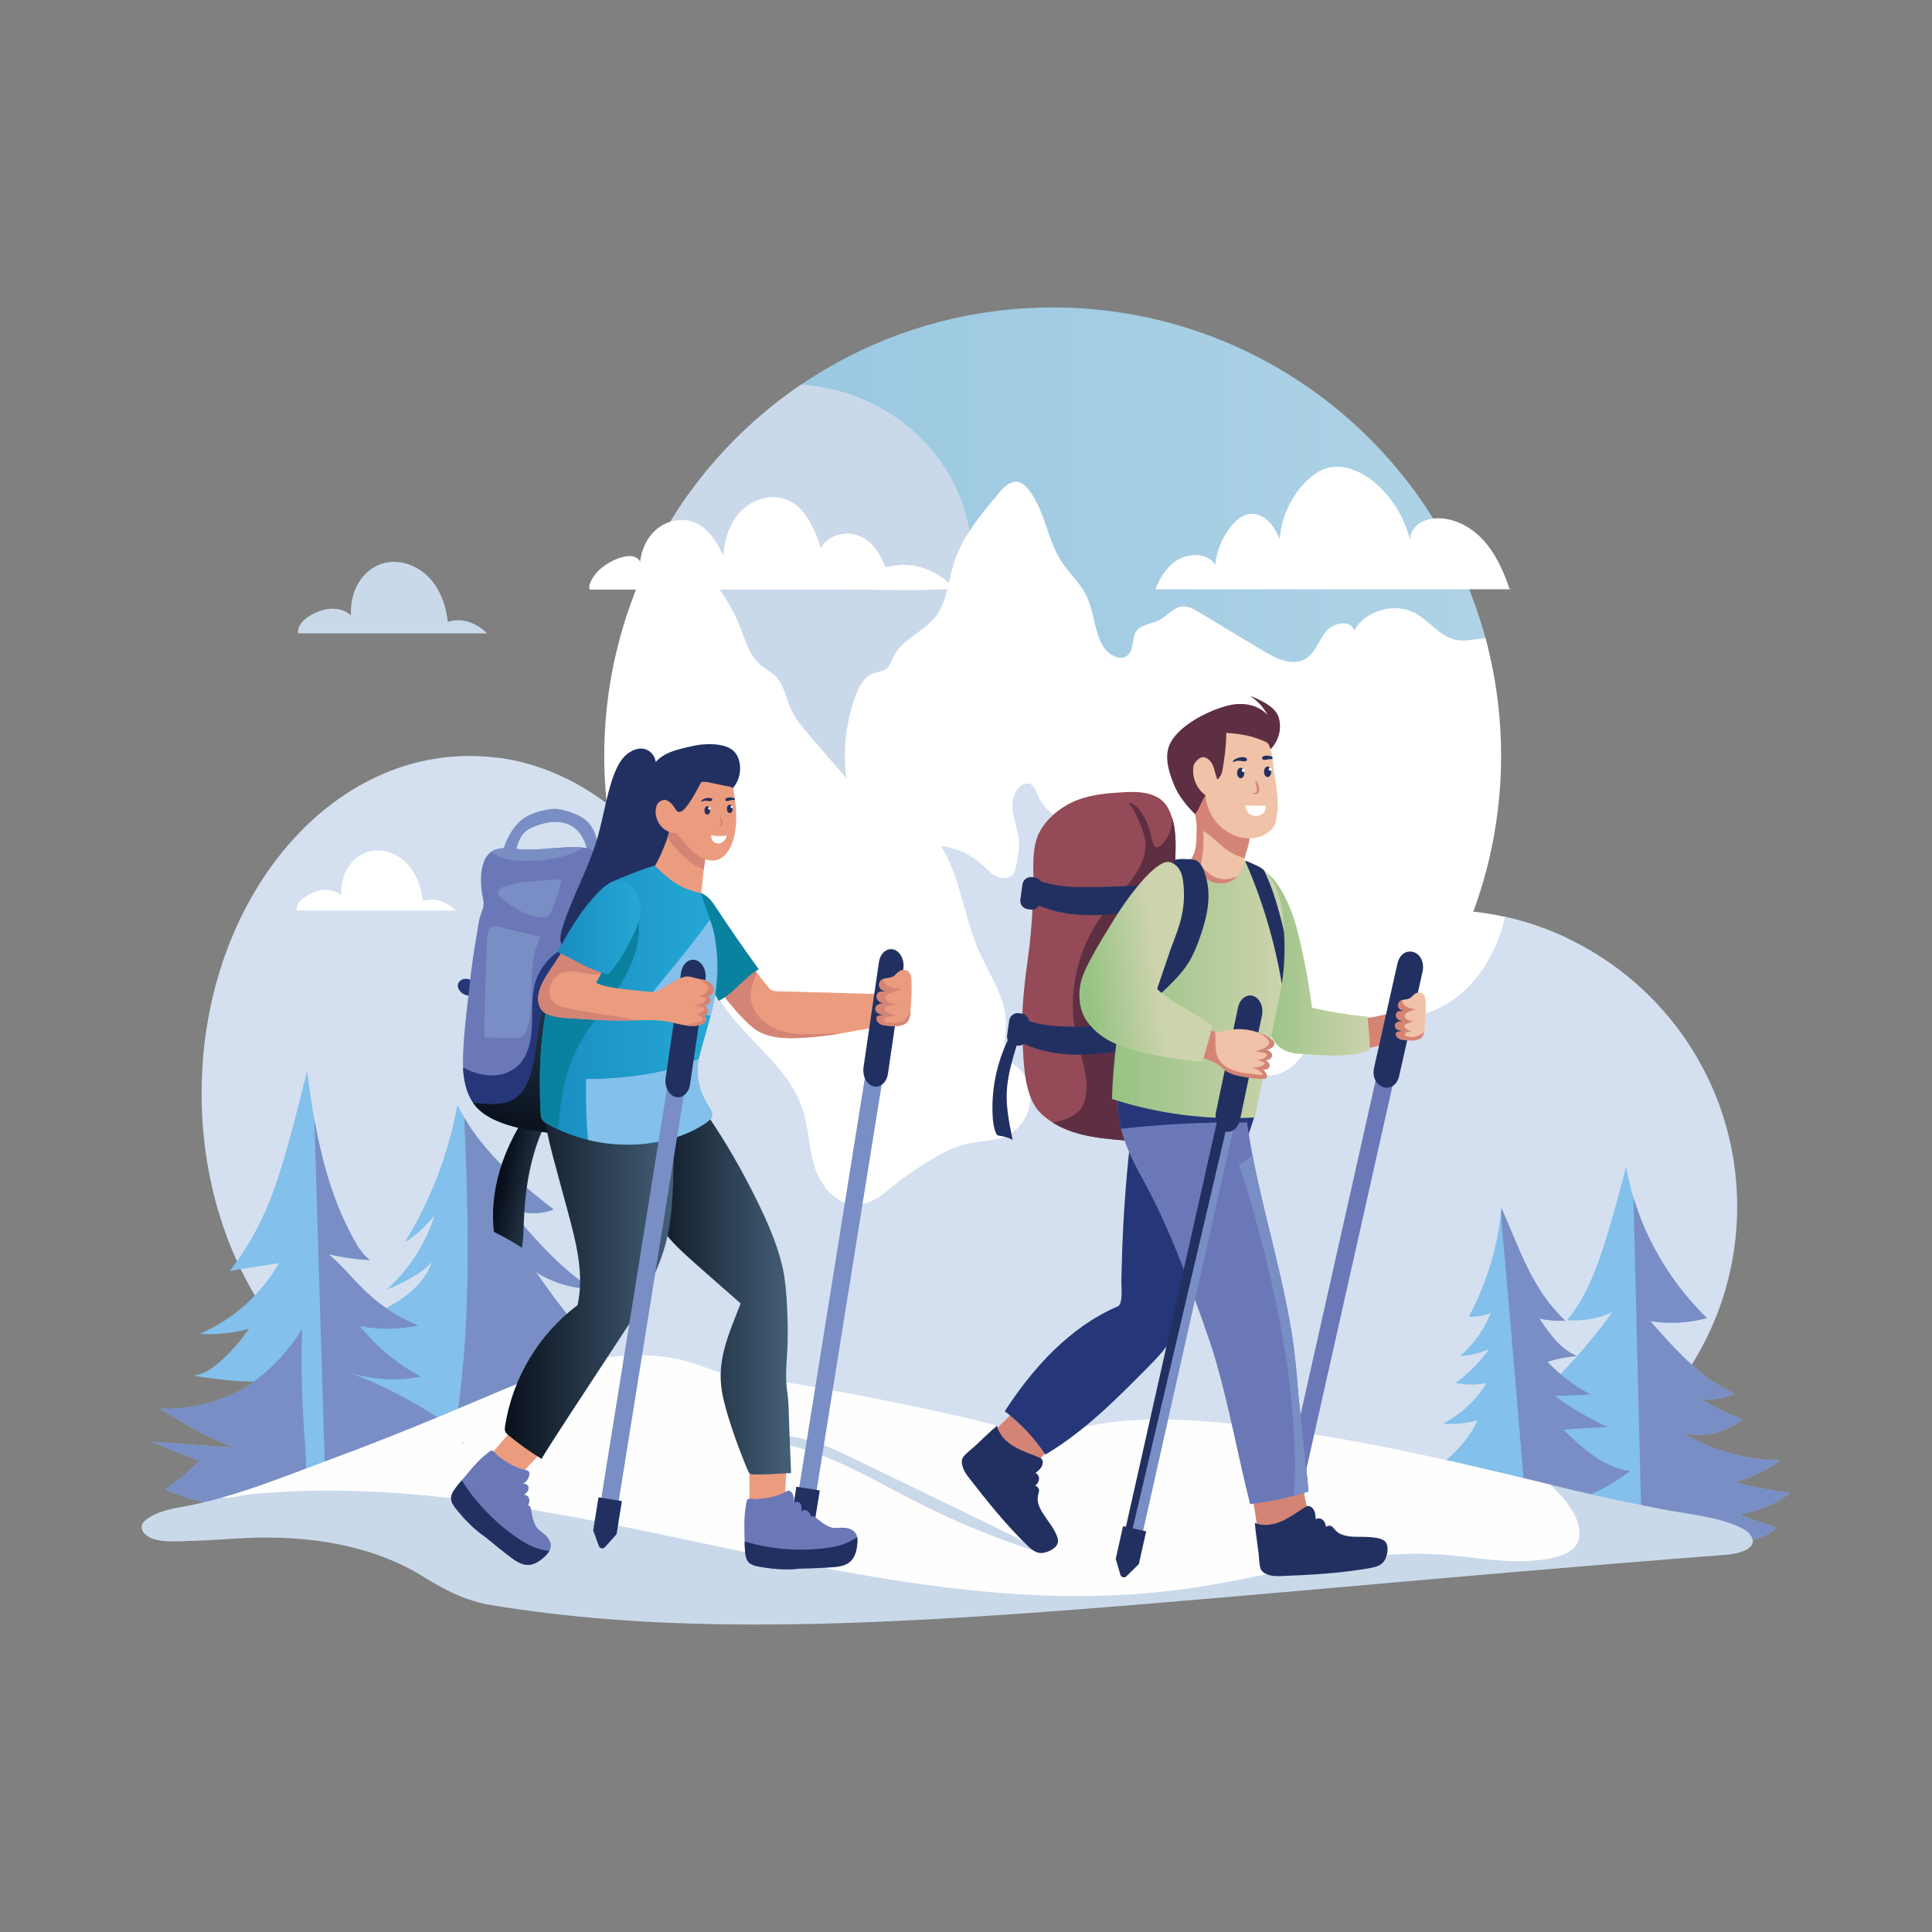 <svg viewBox="0 0 600 600" version="1.1" style="enable-background:new 0 0 600 600" y="0" x="0" id="hiking" xml:space="preserve" xmlns="http://www.w3.org/2000/svg">
  <rect x="0" y="0" width="600" height="600" fill="#808080" stroke="none"/>
  <g id="Hiking_Together">
    <g>
      <g>
        <linearGradient gradientUnits="userSpaceOnUse" y2="155.72" y1="155.72" x2="539.491" x1="62.609" id="SVGID_1_">
          <stop style="stop-color:#88bfde" offset="0"></stop>
          <stop style="stop-color:#b7d7e7" offset="1"></stop>
        </linearGradient>
        <path style="fill:url(#SVGID_1_)" d="M191.411,215.958h272.044c-2.163-3.993-3.119-8.725-3.584-13.155
				c-0.147-1.403,1.27-1.857,2.29-1.383
				c-14.994-61.05-70.039-105.939-135.245-105.939
				c-48.564,0-91.669,24.907-116.687,63.219c0.458,0.471,0.684,1.182,0.332,1.93
				C202.302,178.141,191.856,196.121,191.411,215.958z"></path>
        <path style="fill:#cad9ea" d="M300.29,190.713c-2.27,13.546-8.299,37.678-16.08,48.853
				c-10.214,14.645-25.361,15.357-40.714,6.051
				c-14.92-9.039-25.335-23.776-35.125-38.215
				c-4.765-7.027-9.489-14.136-11.605-22.315
				c10.152-26.61,28.378-49.598,52.04-65.657
				c28.464,2.031,49.644,22.978,52.669,48.007
				C302.413,175.176,301.581,183.026,300.29,190.713z"></path>
        <path style="fill:#fff" d="M486.366,291.209c-0.406,4.918-1.117,9.816-2.254,14.684
				c-5.124,21.928-18.757,41.265-35.839,55.933
				c-17.083,14.668-37.504,24.985-58.504,33.107
				c-35.98,13.914-74.971,21.79-113.277,17.233
				c-38.306-4.557-75.862-22.495-99.455-53.017
				c-25.535-33.046-36.164-83.482-22.809-123.853
				c19.822,2.508,32.156,13.057,34.204,14.249
				c-2.397-22.535,0.638-46.113,9.842-68.238l17.184-6.749
				c6.458,5.501,11.51,12.637,14.553,20.555c1.501,3.905,2.647,8.197,5.74,11.012
				c1.609,1.465,3.643,2.418,5.157,3.981c2.824,2.913,3.312,7.316,5.101,10.956
				c1.515,3.079,2.617,4.095,16.83,20.641c-1.124-8.567-0.141-17.4,2.84-25.512
				c3.269-8.909,7.108-6.511,9.635-8.551c1.124-0.904,1.533-2.398,2.162-3.696
				c2.647-5.448,9.347-7.637,13.066-12.42c3.545-4.557,3.892-10.736,5.589-16.254
				c2.595-8.443,8.427-15.444,14.118-22.194c3.212-3.813,6.077-4.95,9.151-1.075
				c5.17,6.503,5.806,15.612,10.369,22.557c2.303,3.509,5.557,6.372,7.467,10.111
				c2.487,4.856,2.461,10.71,5.023,15.523c1.589,2.981,5.701,5.511,8.122,3.155
				c1.923-1.877,1.022-5.334,2.634-7.483c1.494-1.992,4.42-2.028,6.664-3.103
				c2.732-1.311,4.76-4.321,7.788-4.433c1.697-0.059,3.26,0.842,4.718,1.717
				c6.733,4.046,13.465,8.089,20.201,12.135c3.958,2.379,8.928,4.79,12.931,2.493
				c3.126-1.796,4.207-5.717,6.454-8.538c2.244-2.817,7.735-3.8,8.748-0.341
				c3.676-6.33,12.699-8.833,19.107-5.295c4.321,2.385,7.424,7.021,12.234,8.145
				c3.093,0.724,6.274-0.17,9.449-0.537c7.496,27.562,6.414,57.524-3.761,85.003
				C467.243,284.181,476.989,286.817,486.366,291.209z"></path>
        <path style="fill:#fff" d="M469.398 183.008H358.808c1.501-3.87 4.037-7.88 7.81-9.612 3.656-1.677 8.84-1.453 10.73 2.098.484-4.379 2.234-8.611 4.984-12.054 1.515-1.897 3.517-3.645 5.935-3.867 2.134-.195 4.236.868 5.747 2.388s2.52 3.459 3.432 5.398c.754-10.954 8.256-19.814 14.115-21.816 5.435-1.858 11.448.867 15.763 4.657 5.207 4.575 8.947 10.794 10.548 17.538-.032-2.055 1.194-4.003 2.89-5.165 4.623-3.167 14.377-2.09 21.328 6.869 3.135 4.04 5.128 8.811 6.786 13.67M274.943 176.076c.03 0 4.606-.648 5.03-.656 6.11-.106 12.334 2.597 16.268 7.387-10.574.772-21.295.306-31.897.306-1.629 0-78.908-0-81.199-.004-.744-1.915 1.762-4.989 3.006-6.151 3.235-3.024 10.529-6.351 12.648-2.558.424-3.931 2.27-7.77 5.359-10.239 3.089-2.469 7.449-3.41 11.162-2.052 4.526 1.655 7.304 6.162 9.341 10.529.234-5.153 1.949-10.402 5.601-14.045s9.433-5.344 14.201-3.375c5.81 2.399 8.446 9.004 10.486 14.949 2.131-3.909 7.458-5.38 11.635-3.841C271.077 167.98 273.216 171.918 274.943 176.076z"></path>
        <path style="fill:#cad9ea" d="M151.29,196.696H92.584c-0.252-2.342,1.469-4.096,3.468-5.341
				c5.466-3.402,10.263-2.678,12.955-0.265
				c-0.435-8.106,3.952-14.273,9.754-16.073c4.965-1.54,10.595,0.41,14.25,4.106
				c3.655,3.696,5.518,8.876,6.064,14.045
				C143.444,191.648,147.972,193.474,151.29,196.696z"></path>
        <path style="fill:#d4e0f0" d="M539.492,374.738c0,50.917-41.275,92.194-92.191,92.194
				c-12.512,0-24.444-2.493-35.322-7.008c-9.75,7.411-21.073,13.138-32.458,17.695
				c-47.336,18.96-100.768,22.321-150.109,9.446
				c-14.992-3.912-29.768-9.36-42.588-18.065
				c-10.12-6.87-18.986-15.91-24.795-26.603
				c-5.245,1.307-10.668,1.992-16.218,1.992c-45.95,0-83.201-46.926-83.201-104.811
				c0-57.885,37.251-104.811,83.201-104.811c15.572,0,30.142,5.386,42.601,14.766
				c1.618,1.622,3.171,3.322,4.659,5.101c9.105,10.884,18.396,22.092,23.055,35.495
				c2.025,5.819,3.142,11.978,5.845,17.515
				c6.7,13.708,22.279,21.99,27.16,36.445
				c1.995,5.914,1.979,12.345,3.863,18.291
				c1.884,5.95,6.684,11.808,12.922,11.729c6.199-0.075,10.599-5.537,15.333-8.774
				c5.397-3.69,11.531-7.986,17.893-9.816c6.572-1.89,12.727-0.159,17.782-6.179
				c4.207-5.01,4.224-13.413-0.733-17.682c-1.007-0.867-2.183-1.563-2.993-2.616
				c-2.124-2.756-1.019-6.664-0.825-10.138c0.478-8.536-5.088-16.042-8.507-23.879
				c-4.59-10.522-5.527-22.591-11.65-32.301c4.785,0.562,9.377,2.668,12.926,5.927
				c1.337,1.228,2.56,2.636,4.177,3.462s3.808,0.898,5.059-0.417
				c0.793-0.833,1.047-2.027,1.268-3.156c0.479-2.445,0.961-4.926,0.777-7.412
				c-0.219-2.962-1.373-5.776-1.827-8.712c-1.029-6.649,2.971-9.787,5.255-8.956
				c1.37,0.498,1.848,2.135,2.41,3.479c2.483,5.934,9.225,8.671,13.761,13.232
				c4.131,4.154,6.367,9.782,9.653,14.633c3.732,5.51,8.918,10.174,11.21,16.421
				c1.446,3.942,1.621,8.231,2.689,12.292
				c3.276,12.464,14.391,21.198,25.6,27.558
				c15.379,8.726,18.065-4.66,26.112-9.853c9.337-6.025,21.807-3.316,32.35-6.828
				c7.971-2.654,14.465-8.856,18.567-16.185c2.274-4.063,4.246-8.81,5.144-13.479
				C508.623,293.879,539.492,330.705,539.492,374.738z"></path>
        <path style="fill:#fff" d="M141.591,282.795h-49.443c-0.212-1.973,1.237-3.45,2.921-4.498
				c4.603-2.865,8.644-2.256,10.911-0.223c-0.367-6.827,3.329-12.021,8.215-13.537
				c4.181-1.297,8.923,0.345,12.002,3.458c3.079,3.113,4.647,7.476,5.107,11.829
				C134.983,278.542,138.796,280.08,141.591,282.795z"></path>
        <path style="fill:#83c0eb" d="M190.499,430.962c-4.158,7.614-10.31,13.957-16.866,19.645
				c-6.106,5.299-12.64,10.118-20.021,13.249
				c-23.638,10.025-46.2-1.338-51.064-34.348
				c-0.806-5.475-1.081-10.314,0.383-15.651c5.799-3.027,12.093-5.019,17.856-8.115
				c5.76-3.096,11.166-7.598,13.351-13.76c-3.85,4.03-9.079,6.392-14.17,8.659
				c6.952-6.238,12.198-14.36,15.018-23.265c-2.555,3.339-5.714,6.218-9.275,8.453
				c8.024-13.063,13.603-27.619,16.365-42.7
				c6.327,13.296,18.265,23.541,29.867,32.497
				c-4.656,1.848-10.143,1.451-14.481-1.045
				c7.958,9.436,16.077,19.016,26.436,25.729
				c-6.14-0.128-12.234-1.949-17.436-5.213c3.614,5.114,7.234,10.235,11.306,14.986
				c2.326,2.716,4.937,5.399,8.315,6.566c-4.916,2.924-10.914,0.255-16.254,0.439
				c6.225,4.754,12.578,9.337,19.052,13.747L190.499,430.962z"></path>
        <path style="fill:#83c0eb" d="M137.266,441.086c-4.685,2.906-9.288,5.943-13.8,9.108
				c-3.958,2.775-8.98,5.599-12.034,9.4c-1.327,1.648-2.251,3.604-4.298,4.358
				c-7.892,2.89-17.31,4-17.41,4.02
				c-12.664,1.496-26.137-0.151-38.539-5.455
				c3.892-2.506,7.493-5.462,10.713-8.787c-4.97-2.005-9.94-4.01-14.91-6.019
				c8.486,0.623,16.974,1.248,25.46,1.871c-7.899-3.319-15.487-7.378-22.629-12.109
				c10.317,0.364,20.729-2.618,29.287-8.394c-4.756,0-12.196-0.63-19.055-1.89
				c3.361-0.324,6.258-2.461,8.751-4.737c3.207-2.926,6.077-6.225,8.531-9.809
				c-4.944,1.402-10.13,1.949-15.258,1.609
				c10.268-4.446,19.035-12.283,24.602-21.99
				c-5.104,0.816-10.206,1.632-15.31,2.447
				c5.101-6.628,9.105-13.587,12.227-21.391
				c4.559-11.388,8.021-25.819,11.781-40.672
				c2.261,17.936,5.659,36.149,14.373,52.047c1.356,2.474,2.89,4.94,5.124,6.661
				c-4.315-0.242-8.607-0.858-12.817-1.835c7.778,6.348,12.297,15.718,27.819,22.131
				c-5.829,1.251-12.221,1.353-18.072,0.213
				c5.16,6.418,11.624,11.781,18.888,15.661
				c-7.601,1.501-15.592,0.97-22.927-1.523
				C118.142,429.848,128.069,434.923,137.266,441.086z"></path>
        <path style="fill:#798ec4" d="M137.266 441.086c-4.685 2.906-9.288 5.943-13.8 9.108-3.958 2.775-8.98 5.599-12.034 9.4-1.327 1.648-2.251 3.604-4.298 4.358-1.897.695-3.945 1.261-5.943 1.782l-3.561-118.044c2.323 12.902 5.845 25.555 12.119 37.002 1.356 2.474 2.89 4.94 5.124 6.661-4.315-.242-8.607-.858-12.817-1.835 7.778 6.348 12.297 15.718 27.819 22.131-5.829 1.251-12.221 1.353-18.072.213 5.16 6.418 11.624 11.781 18.888 15.661-7.601 1.501-15.592.97-22.927-1.523C118.142 429.848 128.069 434.923 137.266 441.086zM93.665 465.563c-.745.928-1.941 1.404-3.938 2.408-.003 0-.003 0-.003 0-12.664 1.496-26.137-.151-38.539-5.455 3.892-2.506 7.493-5.462 10.713-8.787-4.97-2.005-9.94-4.01-14.91-6.019 8.486.623 16.974 1.248 25.46 1.871-7.899-3.319-15.487-7.378-22.629-12.109 10.317.364 20.729-2.618 29.287-8.394-.098 0-.2-.003-.298-.006 6.035-4.397 11.175-10.016 15.022-16.418-.36 10.51-.157 21.037.6 31.524C94.698 447.887 96.089 462.542 93.665 465.563zM190.499 430.962c-5.007 9.17-13.815 17.557-22.118 23.966-10.49.903-18.704-2.213-23.907-6.874-.2-.18-.465-.37-.708-.256l-2.28-4.895c4.99-31.613 4.036-63.815 2.693-95.798 6.638 11.372 17.332 20.467 27.763 28.52-4.656 1.848-10.143 1.451-14.481-1.045 7.958 9.436 16.077 19.016 26.436 25.729-6.14-.128-12.234-1.949-17.436-5.213 3.614 5.114 7.234 10.235 11.306 14.986 2.326 2.716 4.937 5.399 8.315 6.566-4.916 2.924-10.914.255-16.254.439 6.225 4.754 12.578 9.337 19.052 13.747L190.499 430.962z"></path>
        <path style="fill:#83c0eb" d="M540.015,470.369c3.86,1.36,7.719,2.719,11.575,4.082
				c-2.896,2.87-7.096,3.918-11.11,4.646c-15.07,2.728-30.464,2.589-45.76,1.782
				c2.074-0.251-7.514,0.91,20.287-2.457c-7.587,0.766-15.796-0.592-23.127-4.256
				c-5.69-2.84-7.439-5.525-9.042-11.834c-2.365-9.278-3.283-18.927-2.706-28.484
				c0.144-2.478,0.527-3.121,2.218-4.803c6.687-6.658,12.833-13.862,18.36-21.515
				c-4.374,1.989-9.259,2.837-14.045,2.441c6.392-7.657,9.717-17.358,12.597-26.908
				c2.071-6.864,3.981-13.777,5.73-20.729
				c3.033,17.109,11.625,33.871,25.126,47.018
				c-5.714,1.54-11.752,1.861-17.597,0.931c7.63,8.718,15.589,17.685,26.125,22.495
				c-3.175,1.471-6.736,2.094-10.222,1.786c4.033,2.483,8.309,4.574,12.748,6.235
				c-5.141,4.249-12.368,5.838-18.816,4.141
				c9.174,5.498,19.828,8.502,30.522,8.604c-4.338,3.04-9.177,5.366-14.262,6.857
				c5.73,1.389,11.536,2.477,17.384,3.257
				C551.308,467.125,545.778,469.452,540.015,470.369z"></path>
        <path style="fill:#798ec4" d="M540.015,470.369c3.86,1.36,7.719,2.719,11.575,4.082
				c-2.896,2.87-7.096,3.918-11.11,4.646c-8.381,1.517-16.883,2.149-25.408,2.27
				c-5.389-7.872-4.287-6.296-5.288-7.768l-2.506-101.702
				c4.269,14.144,12.221,27.115,22.839,37.454c-5.714,1.54-11.752,1.861-17.597,0.931
				c7.63,8.718,15.589,17.685,26.125,22.495c-3.175,1.471-6.736,2.094-10.222,1.786
				c4.033,2.483,8.309,4.574,12.748,6.235c-5.141,4.249-12.368,5.838-18.816,4.141
				c9.174,5.498,19.828,8.502,30.522,8.604c-4.338,3.04-9.177,5.366-14.262,6.857
				c5.73,1.389,11.536,2.477,17.384,3.257
				C551.308,467.125,545.778,469.452,540.015,470.369z"></path>
        <path style="fill:#83c0eb" d="M484.466,467.08l12.201,0.541
				c-8.454,3.749-18.321,3.423-27.242,0.888
				c-8.918-2.526-17.109-7.087-25.172-11.66
				c6.277-3.666,11.441-9.219,14.645-15.746c-3.496,0.95-7.159,1.301-10.772,1.029
				c5.55-2.86,10.291-7.273,13.544-12.607c-3.191,0.619-6.503,0.609-9.691-0.033
				c4.05-2.876,7.604-6.454,10.455-10.527c-2.814,1.281-5.878,2.015-8.97,2.143
				c4.2-3.627,7.503-8.279,9.544-13.436c-2.133,0.97-4.511,1.386-6.847,1.199
				c5.554-10.343,9.007-21.703,10.15-33.697
				c5.494,12.42,9.488,25.437,19.812,34.961c-2.683,0.144-5.389-0.062-8.02-0.619
				c3.09,4.646,6.49,9.554,11.677,11.608c-3.122,0.262-6.215,0.858-9.213,1.773
				c3.843,4.099,8.377,7.542,13.357,10.143c-3.683,0.295-7.375,0.432-11.067,0.413
				c5.114,3.833,10.648,7.106,16.47,9.747c-4.606,0.141-9.21,0.41-13.803,0.806
				c5.943,5.75,12.499,11.808,20.706,12.813
				C499.877,461.824,492.371,465.366,484.466,467.08z"></path>
        <path style="fill:#798ec4" d="M484.466,467.08l12.201,0.541
				c-7.041,3.122-15.028,3.414-22.642,1.972
				c-8.396-101.453-8.078-90.619-7.716-94.419
				c5.494,12.42,9.488,25.437,19.812,34.961c-2.683,0.144-5.389-0.062-8.02-0.619
				c3.09,4.646,6.49,9.554,11.677,11.608c-3.122,0.262-6.215,0.858-9.213,1.773
				c3.843,4.099,8.377,7.542,13.357,10.143c-3.683,0.295-7.375,0.432-11.067,0.413
				c5.114,3.833,10.648,7.106,16.47,9.747c-4.606,0.141-9.21,0.41-13.803,0.806
				c5.943,5.75,12.499,11.808,20.706,12.813
				C499.877,461.824,492.371,465.366,484.466,467.08z"></path>
        <path style="fill:#cad9ea" d="M544.061,479.746c-1.127,2.097-5.475,2.899-7.604,3.067
				c-192.736,14.878-292.734,30.599-383.704,15.703
				c-7.801-1.278-14.281-4.492-20.903-8.64
				c-16.172-10.127-35.964-13.063-55.028-12.257c-5.802,0.246-11.592,0.812-17.4,0.917
				c-4.072,0.072-11.591,1.009-14.629-2.342c-0.678-0.747-1.009-1.861-0.639-2.798
				c0.262-0.665,0.829-1.16,1.406-1.579c3.846-2.808,8.639-3.375,13.177-4.262
				c14.886-2.918,29.36-8.932,43.545-14.17
				c53.885-19.911,68.119-30.964,91.886-32.343
				c17.777-1.032,23.494,3.914,31.8,5.835
				c6.752,1.566,13.977,1.691,20.853,2.841c7.899,1.324,15.782,2.759,23.638,4.308
				c57.24,11.274,48.687,14.058,61.784,10.284
				c15.634-4.508,32.265-3.922,48.463-2.356
				c33.955,3.135,67.501,11.035,100.624,19.081
				c11.16,2.71,15.648,3.851,34.188,7.542c8.138,1.618,17.505,2.238,25.047,5.828
				c1.111,0.528,2.231,1.153,2.949,2.153
				C544.448,477.858,544.513,478.907,544.061,479.746z"></path>
        <path style="fill:#fefefe" d="M490.425,477.479c-0.927,6.071-10.635,6.972-15.412,7.267
				c-9.095,0.564-18.147-1.317-27.239-1.959
				c-26.476-1.867-52.424,6.765-78.696,10.527
				c-97.434,13.957-194.897-39.089-292.28-29.149
				c-2.005,0.206-5.229,1.229-7.729,0.898c11.27-3.181,22.351-7.666,33.212-11.677
				c53.885-19.911,68.119-30.964,91.886-32.343
				c17.777-1.032,23.494,3.914,31.8,5.835
				c6.752,1.566,13.977,1.691,20.853,2.841c7.899,1.324,15.782,2.759,23.638,4.308
				c57.24,11.274,48.687,14.058,61.784,10.284
				c15.634-4.508,32.265-3.922,48.463-2.356
				c33.955,3.135,67.501,11.035,100.624,19.081
				C486.454,465.648,491.28,471.87,490.425,477.479z"></path>
        <path style="fill:#cad9ea" d="M230.078,447.565c7.546,1.346,10.78-0.513,21.529,3.128
				c21.126,7.156,33.804,19.591,71.878,31.616
				c-4.885-3.431-10.284-6.05-15.656-8.652
				c-48.414-23.455-47.545-23.1-50.687-24.356
				c-7.925-3.17-16.608-4.423-25.106-3.622"></path>
        <path style="fill:#798ec4" d="M143.762,447.799h0.003l0.18,0.387
				C143.792,448.405,143.523,447.917,143.762,447.799z"></path>
      </g>
      <g>
        <path style="fill:#223061" d="M315.844,324.216c-3.963,13.174-4.073,16.761-1.37,29.759
				c-2.789-1.409-4.304-1.079-4.803-1.49c-0.154-0.127-0.243-0.314-0.322-0.497
				c-0.78-1.816-1-3.82-1.091-5.794c-0.413-8.995,1.749-18.094,6.165-25.942"></path>
        <path style="fill:#944a57" d="M368.06,283.583c-12.765,59.576-12.986,61.701-15.729,69.29
				c-0.448,1.254-0.891,1.462-2.084,1.366c-9.681-0.741-19.794-1.667-26.908-8.387
				c-5.396-5.081-5.38-15.618-5.773-22.452c-0.534-9.331,0.626-18.344,1.877-27.55
				c0.852-6.274,1.216-12.604,1.471-18.927c0.21-5.223-0.541-10.602,0.835-15.739
				c1.563-5.852,7.424-10.677,12.873-12.745c4.715-1.792,9.832-2.156,14.819-2.428
				c4.623-0.255,10.425,0.144,13.056,4.525c3.31,5.521,2.641,13.077,2.32,19.435
				l3.411,9.085C368.699,280.51,368.381,282.089,368.06,283.583z"></path>
        <path style="fill:#5e2f43" d="M368.06,283.583c-12.765,59.576-12.986,61.701-15.729,69.29
				c-0.448,1.254-0.891,1.462-2.084,1.366c-7.876-0.603-16.452-1.292-23.311-5.616
				c7.867-1.506,9.844-4.486,10.369-9.187c0.649-5.838-1.74-11.526-3.027-17.259
				c-2.886-12.846,0-26.875,7.722-37.54c4.98-6.877,16.011-15.644,13.377-25.106
				c-0.56-2.021-1.379-3.961-2.284-5.852c-0.442-0.924-0.845-2.074-1.458-2.896
				c-0.334-0.449-1.127-0.783-0.891-1.435c2.172,0.426,3.728,2.805,4.708,4.6
				c1.278,2.343,1.851,4.99,2.542,7.568c0.381,1.436,1.145,2.144,2.339,1.183
				c2.264-1.824,3.781-4.96,3.656-8.79c1.589,5.055,1.078,11.064,0.826,16.06
				l3.411,9.085C368.699,280.51,368.381,282.089,368.06,283.583z"></path>
        <path style="fill:#223061" d="M362.436 273.907c-7.085 1.194-14.295 1.403-21.478 1.553-7.521.157-13.447.141-20.52-2.722-.347-.141-.353.423-.363.798-.185 6.883-.328 6.46.261 6.721 1.27.561 2.544 1.117 3.848 1.593 11.163 4.072 23.221 2.11 34.757-.109M358.675 317.231c-7.085 1.194-14.295 1.403-21.478 1.553-7.521.157-13.447.141-20.52-2.722-.347-.141-.353.423-.363.798-.185 6.883-.328 6.46.261 6.721 1.27.561 2.544 1.117 3.848 1.593 11.163 4.072 23.221 2.11 34.757-.109"></path>
        <path style="fill:#d48475" d="M424.626,316.061c2.545-0.066,5.832-1.359,8.378-1.425
				c-0.138,2.297-1.23,5.806-1.785,8.023c-0.139,0.554-0.244,0.751-0.786,1.075
				c-2.753,1.649-5.994,1.831-9.113,1.978"></path>
        <linearGradient gradientUnits="userSpaceOnUse" y2="299.18" y1="299.18" x2="425.353" x1="389.782" id="SVGID_2_">
          <stop style="stop-color:#96c383" offset="0"></stop>
          <stop style="stop-color:#cdd3ad" offset="1"></stop>
        </linearGradient>
        <path style="fill:url(#SVGID_2_)" d="M392.519,270.558c2.196,1.23,3.807,3.287,5.121,5.433
				c3.578,5.842,5.342,12.596,6.77,19.297c1.247,5.854,2.273,11.755,3.075,17.686
				c5.661,1.307,11.413,2.221,17.2,2.733c0.296,3.137,0.806,7.355,0.633,10.502
				c-6.305,2.344-13.644,1.508-20.363,1.173c-5.701-0.284-8.546-1.435-11.181-7.582
				c-3.64-8.491-3.882-17.997-3.992-27.234"></path>
        <g>
          <rect transform="rotate(12.661 419.103 384.152)" style="fill:#6b78b7" y="303.444" x="416.364" height="161.416" width="5.477"></rect>
          <path style="fill:#223061" d="M441.931 300.68c-.043 1.028.18-.51-7.381 33.365-1.443 6.428-9.246 3.909-7.8-2.532l7.235-32.26C435.279 293.488 442.18 294.706 441.931 300.68zM405.443 461.894l-2.281 10.155-3.866 3.816c-.603.593-1.622.331-1.86-.482l-1.457-4.948 2.281-10.155L405.443 461.894z"></path>
        </g>
        <path style="fill:#f0c2a7" d="M435.413,311.939c0.11,0.869,0.957,1.07,0.849,2.08
				c-0.078,0.725-0.449,1.158-0.391,1.931c0.119,1.603-0.584,3.204-0.358,4.767
				c0.074,0.513,0.501,1.74,1.038,2.012c0.551,0.278,2.047-0.02,2.634-0.078
				c2.821-0.282,3.121-1.277,3.299-3.615c0.164-2.188,0.331-4.387,0.278-6.585
				c-0.039-1.622,0.18-4.315-2.202-4.203c-0.944,0.046-1.589,0.737-2.208,1.36
				c-1.031,1.042-2.557,0.571-3.512,1.241
				C435.137,311.104,435.354,311.468,435.413,311.939z"></path>
        <path style="fill:#d48475" d="M390.356 473.531c-.562-3.543-1.123-7.086-1.685-10.629 4.795.849 9.795.511 14.432-.976.803-.257 1.326-.203 1.642 1.113.892 3.709 1.706 7.439 2.292 11.208-4.344.07-8.444 2.563-12.777 2.26M309.54 443.636c2.551-2.522 5.103-5.043 7.654-7.565 2.105 4.391 5.294 8.257 9.205 11.158.677.502.938.959.053 1.983-2.494 2.886-5.05 5.722-7.771 8.396-2.589-3.488-7.004-5.367-9.284-9.065"></path>
        <path style="fill:#253778" d="M389.652,346.5c-6.605,20.664-15.064,41.588-22.665,61.922
				c-2.871,7.681-4.044,9.659-10.533,16.227
				c-9.812,9.934-19.787,19.957-31.791,27.087
				c-3.413-5.156-7.704-9.729-12.632-13.462
				c8.834-13.587,20.232-26.187,35.122-32.583
				c1.686-0.724,1.055-6.48,1.087-7.854c0.294-12.526,0.716-23.183,2.215-38.255
				c0.598-6.013,1.322-12.054,3.102-17.829c0.392-1.271,0.735-1.611,1.882-1.95
				c5.567-1.643,12.524-0.176,16.999,2.013c1.526,0.747,3.442,0.601,5.103,1.069
				c1.255,0.354,2.511,0.707,3.766,1.061"></path>
        <path style="fill:#6b78b7" d="M406.35,463.166c-5.64,1.851-11.785,3.225-18.121,3.941
				c-3.735-14.766-6.422-29.863-10.648-44.495
				c-1.284-4.446-2.834-8.813-4.384-13.174
				c-5.181-14.592-10.722-29.612-18.747-44.03
				c-4.645-8.347-8.48-17.343-6.946-26.738l38.788-1.645
				c0.687,24.468,12.002,54.877,15.474,81.252
				c0.685,5.209,1.104,10.448,1.523,15.687
				C403.474,436.241,406.501,463.117,406.35,463.166z"></path>
        <path style="fill:#253778" d="M387.266,348.614c-13.062-0.167-26.138,0.482-39.122,1.943
				c-0.96-3.856-1.301-7.834-0.639-11.886l38.788-1.645
				C386.401,340.876,386.751,344.745,387.266,348.614z"></path>
        <path style="fill:#f0c2a7" d="M388.203,259.096c-0.477,4.418-1.053,4.431-1.641,7.385
				c-0.671,3.328,0.663,4.693,0.033,6.517c-0.341,0.993-1.248,1.717-2.238,2.064
				c-2.061,0.728-6.124,0.239-8.259-0.537c-1.641-0.596-3.171-1.582-4.223-2.978
				l-2.28-4.315c1.715-2.349,1.891-4.451,1.995-6.978
				c0.122-3.19,0.175-5.231-0.652-8.125c-0.476-1.754-0.665-1.351,0.118-2.323
				c1.448-1.868,2.791-3.609,4.21-4.665c0.82-0.621,1.225-0.521,1.854-0.157
				c4.243,2.444,7.25,6.517,10.137,10.471
				C388.255,256.828,388.39,257.298,388.203,259.096z"></path>
        <path style="fill:#d48475" d="M388.203,259.096c-0.477,4.418-1.053,4.431-1.641,7.385
				c-3.185-0.719-5.926-2.633-8.302-4.833c-1.419-1.31-2.926-2.562-4.564-3.601
				c0.223,3.574-0.049,7.178-0.809,10.677c3.954,4.814,7.983,5.819,13.76,2.031
				c0.124,0.763,0.197,1.52-0.052,2.241c-0.341,0.993-1.248,1.717-2.238,2.064
				c-2.061,0.728-6.124,0.239-8.259-0.537c-1.641-0.596-3.171-1.582-4.223-2.978
				l-2.28-4.315c1.715-2.349,1.891-4.451,1.995-6.978
				c0.144-3.766,0.166-5.686-0.989-9.236c-0.177-0.532-0.049-0.586,0.455-1.212
				c0.39-0.211,0.599-0.697,1.048-1.324c0.957-1.206,1.93-2.424,3.162-3.342
				c0.82-0.621,1.225-0.521,1.854-0.157c4.243,2.444,7.25,6.517,10.137,10.471
				C388.255,256.828,388.39,257.298,388.203,259.096z"></path>
        <linearGradient gradientUnits="userSpaceOnUse" y2="306.942" y1="306.942" x2="398.923" x1="345.326" id="SVGID_3_">
          <stop style="stop-color:#96c383" offset="0"></stop>
          <stop style="stop-color:#cdd3ad" offset="1"></stop>
        </linearGradient>
        <path style="fill:url(#SVGID_3_)" d="M397.75,307.369c-1.021,5.04-7.032,34.807-8.014,39.669
				c-14.989,0.845-30.132-1.111-44.41-5.737
				c0.35-11.739,2.055-23.972,4.059-35.282
				c1.557-8.783,3.689-26.822,11.005-34.653c2.519-2.7,6.038-4.302,9.704-4.711
				c0.959,3.116,3.333,6.168,6.503,7.27c2.588,0.904,5.753,0.344,7.562-1.717
				c1.35-1.545,1.827-3.609,2.248-4.813c0.151-0.454,4.843,1.867,5.229,2.149
				c5.821,4.209,6.76,12.977,7.146,20.061
				C399.186,296.906,398.682,302.784,397.75,307.369z"></path>
        <path style="fill:#223061" d="M357.954,307.465c0.595-14.119,7.449-31.541,6.844-37.386
				c-0.063-0.608-0.685-2.011-0.473-2.56c0.412-1.069,4.433-0.695,5.416-0.647
				c0.38,0.018,0.762,0.046,1.131,0.135c2.25,0.545,3.114,3.465,3.661,5.411
				c1.836,6.531,0.119,13.21-2.208,19.601
				c-2.743,7.533-5.115,10.21-11.874,16.605
				c-0.491,0.464-1.148,0.965-1.774,0.712
				C358.014,309.067,357.924,308.179,357.954,307.465z"></path>
        <path style="fill:#5e2f43" d="M387.771,236.783c-1.839,3.047-3.884,6.322-7.372,7.461
				c-1.141,0.373-2.359,0.469-3.498,0.848c-3.379,1.124-3.7,5.285-5.772,7.758
				c-2.53-2.521-5.056-5.556-6.411-8.858c-1.396-3.4-2.819-7.433-2.014-11.138
				c1.651-7.597,15.17-13.514,20.788-14.145
				c3.681-0.414,7.701,0.56,10.156,3.333c-1.27-2.424-3.196-4.501-5.518-5.95
				c1.71,0.598,3.357,1.373,4.908,2.309c2.709,1.635,4.236,3.308,4.457,6.417
				c0.341,4.798-2.752,9.268-7.497,10.553"></path>
        <path style="fill:#223061" d="M429.749 484.962c1.115-1.463 1.861-5.009.265-6.392-1.753-1.519-7.073-1.238-9.117-1.305-6.241-.206-6.109-2.585-7.395-3.286-.544-.296-1.271-.209-1.729.209-.178-2.315-2.055-3.148-3.172-2.36-.037-.9-.08-1.825-.449-2.646-.414-.921-1.501-1.907-2.515-1.301-2.514 1.504-4.857 3.318-7.532 4.511s-5.842 1.705-8.511.499c.191.086.27 1.942.306 2.209.332 2.449.649 4.938.965 7.34.194 1.476.167 3.271.603 4.684.359 1.163 1.892 1.854 2.992 2.118 1.231.295 2.515.252 3.779.203 9.044-.347 18.108-.858 27.022-2.429C426.922 486.723 428.727 486.303 429.749 484.962zM323.213 482.308c1.839.053 5.155-1.407 5.348-3.51.053-.574-.101-1.146-.298-1.687-1.688-4.649-6.938-8.394-5.87-12.846.124-.517.339-1.032.274-1.56-.076-.615-.571-1.155-1.177-1.283 1.777-1.494 1.361-3.505.069-3.954.71-.554 1.436-1.129 1.888-1.907.507-.873.675-2.331-.409-2.802-2.687-1.166-5.527-2.012-8.055-3.491-2.529-1.478-4.791-3.753-5.366-6.625.041.205-1.421 1.351-1.617 1.537-1.797 1.698-3.634 3.406-5.402 5.063-1.086 1.018-2.561 2.043-3.454 3.22-.736.97-.404 2.618.023 3.666.477 1.172 1.261 2.19 2.038 3.189 5.554 7.146 11.252 14.214 17.724 20.541C320.134 481.037 321.528 482.259 323.213 482.308z"></path>
        <g>
          <path style="fill:#798ec4" d="M384.639,318.482c-0.627,2.791,2.269-10.11-6.127,27.294
					c0.825,1.066,1.196,2.5,0.716,4.201c-3.023,10.717-4.485,21.743-6.742,32.627
					c-2.104,10.146-5.54,19.942-8.005,30.004
					c-5.167,21.091-9.767,42.355-13.999,63.649c0.1,0.022,4.395,0.986,4.122,0.925
					l35.376-157.495L384.639,318.482z"></path>
          <polygon style="fill:#223061" points="381.675 346.918 351.347 476.452 349.253 475.977 380.431 337.237"></polygon>
          <path style="fill:#223061" d="m391.904 315.416-6.803 32.305c-.567 2.69-2.692 4.317-4.747 3.631-2.055-.685-3.262-3.422-2.695-6.112l6.803-32.305c.567-2.69 2.692-4.317 4.747-3.631C391.133 309.947 392.499 312.558 391.904 315.416zM355.958 475.573l-2.281 10.155-3.866 3.816c-.603.593-1.622.331-1.86-.482l-1.457-4.948 2.281-10.155L355.958 475.573z"></path>
        </g>
        <path style="fill:#223061" d="m323.655 275.524-.652 4.686c-.203 1.457-1.548 2.471-3.002 2.268l-.857-.119c-1.454-.202-2.471-1.545-2.268-3.002l.652-4.686c.203-1.457 1.548-2.474 3.002-2.271l.857.119C322.841 272.722 323.858 274.067 323.655 275.524zM319.541 317.781l-.652 4.686c-.203 1.457-1.548 2.471-3.002 2.268l-.857-.119c-1.454-.202-2.471-1.545-2.268-3.002l.652-4.686c.203-1.457 1.548-2.474 3.002-2.271l.857.119C318.727 314.978 319.743 316.324 319.541 317.781z"></path>
        <path style="fill:#f0c2a7" d="M396.6 252.885c-.216 1.487-.465 3.46-1.546 4.557-6.784 6.9-19.865.841-20.686-10.474-2.644-1.91-4.148-5.291-3.787-8.535.115-1.026.339-1.433.983-2.094.554-.58 1.219-1.15 2.021-1.186 1.477-.068 2.967 1.734 3.375 3.319.282 1.101.606 2.189.966 3.276.033.098.072.207.164.259.223.128.871-.944.983-1.147.564-.999.579-1.679 1.111-5.167.406-2.686.626-5.402.659-8.122 5.047.469 7.451.795 12.204 2.788.865.364 1.143 1.166 1.458 2.064.612 1.78.723 3.579.953 5.573C396.024 242.953 397.337 247.873 396.6 252.885zM392.502 330.939c.209-.681.232-.764.33-1.226-.02-.152-.022-.306-.006-.458-.475-.178-.419-.114.006-.049.03-.223.099-.44.21-.633.09-.54.175-1.081.274-1.619-.286-.667-.111-1.455.501-1.936.664-1.591.574-1.255.367-2.769-4.077-2.461-8.907-3.172-13.245-2.26-2.58.546-3.069.802-6.245-.465l-2.722 7.153c.968.105 1.071.934 3.133 2.088.353.198.73.335 1.114.454.363-.028.733.064 1.046.31.535.164.971.308 1.292.815.492.232.644.652.765.816 1.255.525 1.596.504 1.922 1.039 3.41 1.097 7.752 2.026 11.284 1.837-.07-.12-.131-.252-.186-.392C391.536 332.973 391.589 331.504 392.502 330.939z"></path>
        <path style="fill:#d48475" d="M393.428,334.231c-0.018,0.642-0.383,0.803-1.006,0.826
				c-2.293,0.069-4.77-0.377-7.034-0.77c-1.858-0.321-3.722-0.901-5.193-2.077
				c-2.746-2.215-0.534-1.295-8.613-4.508l3.112-8.178
				c0.845,0.337,1.71,0.675,2.601,0.832c0.446,2.624-0.213,5.497,0.868,7.948
				c1.225,2.778,4.354,4.207,7.339,4.764
				C388.127,333.56,390.853,333.573,393.428,334.231z"></path>
        <path style="fill:#798ec4" d="M406.35,463.166c-1.478,0.485-2.965,0.927-4.466,1.333
				c2.808-45.717-17.102-102.721-17.102-102.721l4.181-2.975
				c3.678,18.927,10.368,40.972,12.804,59.474
				c0.685,5.209,1.104,10.448,1.523,15.687
				C403.474,436.241,406.501,463.117,406.35,463.166z"></path>
        <linearGradient gradientUnits="userSpaceOnUse" y2="299.841" y1="302.588" x2="359.025" x1="337.37" id="SVGID_4_">
          <stop style="stop-color:#96c383" offset="0"></stop>
          <stop style="stop-color:#cdd3ad" offset="1"></stop>
        </linearGradient>
        <path style="fill:url(#SVGID_4_)" d="M359.777,307.559c4.979,4.245,11.133,6.86,16.434,10.695
				c0.352,0.255,0.411,0.402,0.284,0.848c-3.163,11.07-2.908,10.745-3.693,10.663
				c-5.072-0.534-10.12-1.301-15.122-2.297
				c-7.757-1.545-15.615-3.859-20.148-10.357
				c-2.061-2.956-2.622-6.731-2.182-10.284c0.446-3.599,2.216-6.879,3.954-10.061
				c1.984-3.633,4.12-7.083,6.281-10.61c2.288-3.734,4.771-7.357,7.546-10.749
				c1.782-2.178,6.554-7.694,9.487-7.728c0.996-0.011,1.943,0.483,2.68,1.153
				c1.97,1.792,2.166,4.635,2.335,7.153c0.562,8.415-2.587,14.4-4.209,19.162
				c-1.307,3.835-2.613,7.67-3.92,11.505
				C359.365,307.058,359.387,307.227,359.777,307.559z"></path>
        <path style="fill:#223061" d="M398.081,305.564c-2.208-13.144-6.045-26.01-11.401-38.215
				c1.035,0.164,4.626,1.953,4.957,2.195c0.308,0.223,0.603,0.459,0.885,0.711
				c1.186,2.483,2.241,5.029,3.112,7.64c0.724,2.168,2.637,8.67,3.148,11.71
				C399.074,294.877,398.946,300.358,398.081,305.564z"></path>
        <g>
          <ellipse style="fill:#223061" ry="1.628" rx="1.115" cy="240.059" cx="385.315"></ellipse>
          <circle style="fill:#fff" r=".474" cy="239.265" cx="386.135"></circle>
        </g>
        <g>
          <ellipse style="fill:#223061" ry="1.628" rx="1.115" cy="239.685" cx="393.667"></ellipse>
          <circle style="fill:#fff" r=".474" cy="238.891" cx="394.487"></circle>
        </g>
        <path style="fill:#d48475" d="M389.823,242.065c0.712,1.092,1.678,2.728,1.016,4.032
				c-0.391,0.671-1.422,0.701-1.913,0.28c1.016,0.048,1.611-0.416,1.396-1.454
				C390.196,244.029,389.864,243.086,389.823,242.065L389.823,242.065z"></path>
        <path style="fill:#fff" d="M386.783,250.175c-0.086,0.297,0.304,1.378,0.473,1.691
				c0.592,1.093,1.929,1.747,3.422,1.476c1.575-0.286,2.462-1.307,2.365-3.098
				C392.962,250.26,387.633,250.206,386.783,250.175z"></path>
        <path style="fill:#223061" d="M395.208 235.773c-1.146-.186-1.78.309-2.729.174-.577-.079-.731-.639-.246-.996.63-.472 2.06-.284 2.87.026C395.142 235.239 395.178 235.507 395.208 235.773zM386.228 235.166c1.291.121 1.308 1.096.535 1.229-.991.171-1.664-.354-2.918-.053-.266.064-.618.289-.882.294-.217.004-.124-.096-.006-.272.209-.312.401-.549 1.281-.911C384.864 235.196 385.556 235.103 386.228 235.166z"></path>
      </g>
      <g>
        <linearGradient gradientUnits="userSpaceOnUse" y2="367.484" y1="363.139" x2="178.08" x1="156.905" id="SVGID_5_">
          <stop style="stop-color:#09101c" offset="0"></stop>
          <stop style="stop-color:#446078" offset="1"></stop>
        </linearGradient>
        <path style="fill:url(#SVGID_5_)" d="M172.745,343.084c-6.989,10.433-9.544,23.264-10.032,35.811
				c-0.112,2.879-0.124,5.775-0.616,8.614c-2.801-1.825-5.713-3.48-8.714-4.954
				c-1.328-11.664,1.902-25.815,13.04-40.603"></path>
        <path style="fill:#253778" d="M146.586,304.493c-2.928-1.59-5.603,0.776-3.843,3.171
				c0.967,1.316,2.828,1.892,4.369,1.353c0.452-0.158,0.88-0.402,1.353-0.47"></path>
        <path style="fill:#eb9c7f" d="M271.84,318.749c-0.046,0.207-2.434,0.695-2.732,0.78
				c-0.803,0.223-1.605,0.236-2.424,0.403c-6.069,1.209-12.152,2.13-18.58,2.418
				c-4.498,0.2-9.622,0.033-13.462-2.637
				c-3.585-2.501-8.912-8.977-11.437-12.591c1.035-0.738-3.77,2.689,10.225-7.293
				c0.936,1.505,4.067,5.356,5.091,6.661c0.727,0.931,1.179,1.318,3.247,1.373
				c10.271,0.278,20.542,0.557,30.813,0.835
				C272.823,312.059,272.57,315.46,271.84,318.749z"></path>
        <path style="fill:#d48475" d="M260.851,320.994c-2.745,0.5-8.221,1.153-12.748,1.356
				c-4.498,0.2-9.622,0.033-13.462-2.637
				c-3.585-2.501-8.912-8.977-11.437-12.591l9.737-6.946l1.16,0.632
				c0.269,0.374,0.577,0.79,0.911,1.222c-0.623,2.166-1.677,4.226-1.874,6.471
				c-0.4,4.541,2.952,8.767,7.07,10.723
				C246.579,322.256,254.247,320.886,260.851,320.994z"></path>
        <path style="fill:#0b81a0" d="M217.134,277.06c2.79,1.087,4.037,2.887,5.447,5.062
				c4.167,6.423,8.605,12.666,13.042,18.906c-4.63,2.57-7.659,7.505-12.438,9.788
				c-7.959-14.091-8.318-16.214-9.896-26.274"></path>
        <path style="fill:#798ec4" d="M183.812,266.479c-0.357,0.136-0.714,0.272-1.07,0.408
				c-0.703-9.24-6.382-13.875-15.994-10.504
				c-1.429,0.501-3.175,1.287-4.164,2.481c-1.571,1.897-2.177,4.389-2.737,6.787
				c-1.254-0.55-3.299-1.183-3.476-1.745c-0.054-0.172,0.002-0.357,0.059-0.529
				c1.307-3.916,3.534-7.736,7.101-9.815c2.573-1.499,6.87-2.412,8.857-2.37
				c1.238,0.027,2.454,0.319,3.643,0.667c2.447,0.716,4.903,1.727,6.659,3.574
				c1.962,2.064,2.834,4.975,2.958,7.82c0.124,2.845-0.432,5.671-0.984,8.465"></path>
        <path style="fill:#6b78b7" d="M191.823,284.27l-11.611,2.116
				c2.277-4.141,3.872-8.659,4.695-13.315c0.423-2.372,0.642-4.836,0.072-7.175
				c-0.541-2.227-1.592-2.446-3.899-2.664c-6.543-0.596-13.167,1.058-19.733,0.508
				c-2.499-0.21-6.353-0.894-8.577,0.678c-4.213,2.621-3.696,10.549-2.752,14.756
				c0.436,1.956-0.01,2.89-0.632,4.616c-0.767,2.123-0.999,4.551-1.389,6.772
				c-0.865,4.901-1.56,9.835-2.087,14.786
				c-0.732,6.856-2.644,20.381-2.002,27.878
				c3.943-0.904,0.74,7.095,11.994,12.905c4.703,2.428,10.01,3.437,15.241,3.911
				c2.66,0.241,4.882-0.149,6.853-2.05c1.472-1.42,2.668-3.202,3.691-4.965
				c2.398-4.132,3.075-9.186,3.332-13.88c0.072-1.321,1.395-1.813,2.338-1.473
				c1.675-8.004,2.612-15.837,3.421-21.771
				C191.722,298.725,192.665,291.461,191.823,284.27z"></path>
        <path style="fill:#253778" d="M190.749,306.119c-1.552,11.811-3.996,31.55-10.314,41.619
				c-2.638,4.205-4.77,4.616-9.033,4.158c-8.159-0.872-19.876-2.662-24.5-9.416
				c-2.143-3.116-2.988-7.096-3.09-10.94c7.077,3.749,13.02,2.782,16.526-0.134
				c3.545-2.949,4.649-7.912,4.852-12.515c0.203-4.606-0.259-9.327,1.052-13.747
				c1.448-4.882,5.111-9.059,9.76-11.133L190.749,306.119z"></path>
        <linearGradient gradientUnits="userSpaceOnUse" y2="271.888" y1="351.841" x2="187.972" x1="162.046" id="SVGID_6_">
          <stop style="stop-color:#09101c" offset="0"></stop>
          <stop style="stop-color:#446078" offset="1"></stop>
        </linearGradient>
        <path style="fill:url(#SVGID_6_)" d="M188.209,323.287c-1.365,7.605-3.67,17.909-7.775,24.451
				c-2.638,4.205-4.77,4.616-9.033,4.158c-8.159-0.872-19.876-2.662-24.5-9.416
				c4.512,0.434,9.544,1.078,13.272-1.546c7.931-5.59,5.003-22.478,10.586-33.51
				L188.209,323.287z"></path>
        <g>
          <rect transform="rotate(9.11 263.406 384.434)" style="fill:#798ec4" y="303.727" x="260.667" height="161.416" width="5.477"></rect>
          <path style="fill:#223061" d="m280.545 300.797-4.789 32.664c-.399 2.72-2.42 4.475-4.513 3.918s-3.468-3.213-3.068-5.933l4.789-32.664c.399-2.72 2.42-4.475 4.513-3.918C279.437 295.386 280.961 297.908 280.545 300.797zM254.587 462.873l-1.648 10.277L249.317 477.199c-.565.629-1.599.431-1.886-.365l-1.761-4.848 1.648-10.277L254.587 462.873z"></path>
        </g>
        <path style="fill:#eb9c7f" d="M232.798,466.635c-0.041-4.855-0.083-9.711-0.124-14.566
				c-0.012-1.395,0.495-1.749,1.753-1.486c3.008,0.628,6.093,1.403,9.116,0.849
				c1.453,5.931-0.364,12.214,0.518,18.257"></path>
        <path style="fill:#6b78b7" d="M266.01,476.735c0.409,1.039,0.268,2.544,0.114,3.651
				c-0.254,1.803-0.895,3.67-2.335,4.781c-1.565,1.211-3.658,1.432-5.562,1.562
				c-6.883,0.469-8.686,0.27-10.576,0.486c-3.589,0.419-7.993,0.005-11.541-0.602
				c-4.507-0.762-4.746-2.125-4.861-7.892c-0.103-4.458-0.278-8.36,0.651-12.488
				c0.04-0.183,0.086-0.375,0.207-0.52c0.492-0.574,1.904-0.094,2.926-0.133
				c0.475-0.018,0.947-0.156,1.427-0.188c2.37-0.167,4.584-0.712,6.711-1.664
				c0.652-0.294,1.425-1.028,2.195-0.683c0.729,0.327,1.578,2.14,0.962,3.872
				c0.384-0.313,0.855-0.575,1.345-0.516c0.601,0.072,1.053,0.625,1.201,1.213
				c0.146,0.586,0.052,1.202-0.04,1.799c0.472-0.55,1.381-0.56,1.982-0.154
				c0.601,0.406,0.931,1.123,1.053,1.837c0.143-0.225,0.457-0.294,0.717-0.229
				c0.804,0.199,3.14,2.821,5.593,3.496c1.235,0.339,2.955-0.007,4.064,0.091
				C263.794,474.59,265.383,475.157,266.01,476.735z"></path>
        <path style="fill:#223061" d="M266.184,477.353c0.184,0.969,0.064,2.148-0.06,3.033
				c-0.254,1.803-0.895,3.67-2.335,4.781c-1.565,1.211-3.658,1.432-5.562,1.562
				c-6.883,0.469-8.686,0.27-10.576,0.486c-3.589,0.419-7.993,0.005-11.541-0.602
				c-4.224-0.714-4.738-1.731-4.861-7.892c8.232,2.465,16.99,3.155,25.506,2.005
				C260.797,480.177,263.119,479.419,266.184,477.353z"></path>
        <path style="fill:#eb9c7f" d="M152.489,451.654c3.159-3.688,6.318-7.375,9.477-11.063
				c0.908-1.059,1.522-0.993,2.298,0.032c1.855,2.45,3.672,5.061,6.314,6.629
				c-2.801,5.426-8.299,8.969-11.604,14.104"></path>
        <path style="fill:#6b78b7" d="M170.617,481.668c-0.498,0.852-1.363,1.661-2.038,2.247
				c-1.376,1.193-3.086,2.179-4.901,2.071c-1.976-0.115-3.699-1.324-5.219-2.477
				c-5.497-4.169-6.726-5.503-8.292-6.582c-2.981-2.042-6.029-5.247-8.305-8.037
				c-3.49-4.26-1.662-5.229,3.866-11.929c1.887-2.284,3.954-4.446,6.349-6.202
				c0.453-0.335,0.761-0.416,1.389,0.147c0.495,0.436,0.894,1.009,1.402,1.419
				c0.37,0.298,0.816,0.505,1.199,0.796c1.897,1.431,3.923,2.475,6.153,3.155
				c0.917,0.276,2.419,0.145,2.172,1.759c-0.177,1.127-0.891,2.159-1.887,2.719
				c0.495,0.016,1.022,0.128,1.353,0.495c0.406,0.449,0.383,1.163,0.108,1.704
				c-0.275,0.537-0.75,0.94-1.212,1.33c0.717-0.105,1.409,0.485,1.596,1.186
				s-0.036,1.458-0.413,2.077c0.256-0.075,0.537,0.079,0.691,0.298
				c0.475,0.678,0.514,4.19,1.92,6.31c0.709,1.066,2.233,1.936,3.004,2.739
				C170.893,478.287,171.602,479.987,170.617,481.668z"></path>
        <path style="fill:#223061" d="M170.617,481.668c-0.498,0.852-1.363,1.661-2.038,2.247
				c-1.376,1.193-3.086,2.179-4.901,2.071c-1.976-0.115-3.699-1.324-5.219-2.477
				c-5.497-4.169-6.726-5.503-8.292-6.582c-2.981-2.042-6.029-5.247-8.305-8.037
				c-2.897-3.535-2.182-4.72,1.52-9.144
				c7.151,11.329,17.927,19.223,23.203,21.037
				C167.892,481.232,169.245,481.497,170.617,481.668z"></path>
        <linearGradient gradientUnits="userSpaceOnUse" y2="400.398" y1="400.398" x2="245.67" x1="198.312" id="SVGID_7_">
          <stop style="stop-color:#09101c" offset="0"></stop>
          <stop style="stop-color:#446078" offset="1"></stop>
        </linearGradient>
        <path style="fill:url(#SVGID_7_)" d="M206.206,382.376c3.152,4.524,6.006,6.747,23.806,22.424
				c-3.223,8.408-7.055,16.399-6.042,25.678c0.756,6.931,5.493,19.661,8.258,26.136
				c0.441,1.032,0.76,1.277,1.954,1.301c3.851,0.077,7.651-0.283,11.489-0.44
				c-0.908-20.983-0.594-21.214-1.238-25.632c-0.706-4.839,0.073-10.291,0.173-15.19
				c0.124-6.11-0.167-16.513-1.42-22.375
				c-1.869-8.74-5.819-16.932-9.853-24.889
				c-4.592-9.057-9.933-17.946-16.038-26.519
				c-4.184,3.804-9.447,6.983-13.186,11.224
				c-5.707,6.473-7.392,16.223-4.19,24.237"></path>
        <linearGradient gradientUnits="userSpaceOnUse" y2="398.897" y1="398.897" x2="209.234" x1="156.771" id="SVGID_8_">
          <stop style="stop-color:#09101c" offset="0"></stop>
          <stop style="stop-color:#446078" offset="1"></stop>
        </linearGradient>
        <path style="fill:url(#SVGID_8_)" d="M169.298,345.103c-0.053,5.94,1.428,10.282,7.125,31.457
				c2.53,9.405,5.075,19.263,2.936,28.765
				c-12.064,9.078-20.191,22.641-22.502,37.56
				c-0.234,1.51-0.018,1.965,1.017,2.821c3.272,2.709,6.74,5.182,10.367,7.393
				c-0.424-0.268,27.435-42.061,29.258-45.256
				c1.075-1.884,2.122-3.788,3.002-5.77c7.422-16.715,9.057-19.066,8.684-57.379"></path>
        <path style="fill:#223061" d="M227.106,245.287c3.771-3.662,3.347-9.798,0.599-12.178
				c-2.403-2.082-6.688-2.161-9.654-1.896c-1.447,0.129-2.869,0.451-4.286,0.772
				c-3.684,0.835-7.62,1.814-10.121,4.644c-0.165-1.421-1.013-2.747-2.233-3.492
				c-2.555-1.561-5.636-0.129-7.515,1.835c-4.625,4.834-5.921,17.077-8.463,25.626
				c-2.807,9.442-7.841,18.095-10.753,27.505
				c-0.531,1.715-0.981,3.614-0.27,5.262c0.704,1.629,2.395,2.618,4.091,3.139
				c8.564,2.631,19.658-3.867,25.562-10.619
				c7.471-8.543,10.363-20.013,13.944-30.782c0.511-1.538,1.122-3.178,2.468-4.08"></path>
        <path style="fill:#eb9c7f" d="M219.478,264.072c-1.156,6.118-1.521,12.518-2.303,18.694
				c-0.095,0.793-0.323,0.979-1.019,1.061c-5.478,0.626-10.969-0.852-16.191-2.624
				l-1.212-7.208c0.95-0.262,1.691-1.003,2.329-1.756
				c2.415-2.863,3.99-6.326,5.376-9.803c0.831-2.096,1.607-4.255,1.602-6.497
				c7.133,3.706,11.459,5.159,11.664,5.462
				C219.809,261.529,219.577,263.545,219.478,264.072z"></path>
        <path style="fill:#d48475" d="M219.478,264.072c-0.367,1.943-0.652,3.895-0.894,5.855
				c-4.483-1.433-8.637-5.963-11.293-9.75c0.452-1.379,0.773-2.791,0.77-4.236
				c7.133,3.706,11.459,5.159,11.664,5.462
				C219.809,261.529,219.577,263.545,219.478,264.072z"></path>
        <path style="fill:#eb9c7f" d="M228.609,255.114c-0.166,5.456-2.302,12.427-7.722,12.116
				c-3.557-0.204-6.118-3.054-8.309-5.583c-0.6-0.695-1.238-1.37-1.809-2.087
				c-0.429-0.544-0.475-0.875-1.258-0.885c-3.466-0.049-6.264-3.729-5.865-7.296
				c0.088-0.803,0.357-1.7,0.989-2.244c0.557-0.478,1.655-0.963,2.362-0.619
				c3.187,1.548,2.486,4.307,4.528,3.499c1.894-0.753,5.055-6.918,6.032-8.715
				c0.195-0.352,0.305-0.462,0.717-0.482c1.216-0.069,2.065,0.18,6.451,1.124
				c0.763,0.167,2.126,0.21,2.752,0.744c0.256,0.219,0.311,0.59,0.347,0.924
				C228.078,247.877,228.756,250.247,228.609,255.114z"></path>
        <linearGradient gradientUnits="userSpaceOnUse" y2="312.191" y1="312.191" x2="222.79" x1="167.651" id="SVGID_9_">
          <stop style="stop-color:#198cc1" offset="0"></stop>
          <stop style="stop-color:#25a8d4" offset="1"></stop>
        </linearGradient>
        <path style="fill:url(#SVGID_9_)" d="M219.917,343.331c1.999,3.096,1.602,3.86-1.219,5.753
				c-11.358,7.621-32.065,9.432-48.754-0.098
				c-1.652-0.934-1.926-1.522-2.028-3.306
				c-1.362-24.819,2.134-50.108,19.494-67.622
				c1.232-1.245,0.72-2.764,2.073-3.882c0.737-0.609,13.489-5.666,13.918-5.253
				c4.885,4.705,7.788,6.988,14.373,8.499c1.057,4.482,3.385,8.857,4.171,13.407
				c2.774,15.988-1.928,25.791-4.865,37.762
				C215.975,332.458,216.596,338.186,219.917,343.331z"></path>
        <path style="fill:#0b81a0" d="M193.085,305.041c-4.321,7.031-10.124,13.138-13.829,20.513
				c-3.922,7.801-5.239,16.414-5.924,25.185c-1.15-0.537-2.28-1.12-3.388-1.753
				c-1.652-0.934-1.926-1.522-2.028-3.306
				c-1.362-24.819,2.134-50.108,19.494-67.622l9.75,3.47
				C200.224,289.194,197.409,298.007,193.085,305.041z"></path>
        <path style="fill:#83c0eb" d="M218.699 349.085c-7.85 5.267-21.904 8.412-36.095 4.924-.537-6.284-.734-12.597-.59-18.904 10.181.044 26.174-1.601 35.033-6.372-1.186 5.006.059 10.245 2.87 14.599C221.916 346.427 221.519 347.191 218.699 349.085zM220.687 315.414c-8.267-1.061-12.987-3.363-19.723-4.22.773-1.851 2.048-3.44 3.312-4.996 5.507-6.795 11.162-13.495 16.211-20.631.609 1.733 1.15 3.479 1.458 5.262C223.593 300.324 222.631 307.825 220.687 315.414z"></path>
        <g>
          <rect transform="rotate(9.11 201.952 387.731)" style="fill:#798ec4" y="307.024" x="199.213" height="161.416" width="5.477"></rect>
          <path style="fill:#223061" d="M219.157 302.988c.027 1.072.133-.488-4.854 33.77-.399 2.72-2.42 4.475-4.513 3.918s-3.468-3.213-3.068-5.933l4.789-32.664c.399-2.72 2.42-4.475 4.513-3.918C217.831 298.643 219.099 300.685 219.157 302.988zM193.134 466.17l-1.648 10.277-3.622 4.048c-.565.629-1.599.431-1.886-.365l-1.761-4.848 1.648-10.277L193.134 466.17z"></path>
        </g>
        <path style="fill:#eb9c7f" d="M221.676,307.656c-0.121,0.944-0.937,1.753-1.881,1.871
				c0.718,0.102,1.078,1.052,0.757,1.7c-0.324,0.649-1.111,0.96-1.835,0.927
				c0.744,0.347,1.327,1.12,1.265,1.94c-0.062,0.819-0.914,1.543-1.704,1.32
				c1.655,0.468,1.045,2.156-0.124,2.637c-3.778,1.565-8.049-0.467-11.919-0.97
				c-6.57-0.849-9.715,0.568-26.708-0.721c-3.204-0.246-7.227-0.112-10.12-1.671
				c-1.802-0.97-2.454-3.276-2.271-5.209c0.523-5.409,5.968-10.319,9.763-18.223
				l12.515,5.363c-0.609,1.439-3.483,7.33-4.331,8.607
				c2.516,1.166,5.311,1.553,8.063,1.884c0.895,0.107,9.253,1.082,10.143,0.934
				c2.014-0.325,7.031-4.812,10.225-4.796c1.102,0.009,2.326,0.551,3.44,0.737
				c1.098,0.174,2.221,0.36,3.171,0.934
				C221.077,305.494,221.817,306.555,221.676,307.656z"></path>
        <path style="fill:#d48475" d="M197.841,316.849c-4.147,0.112-8.157,0.283-18.314-0.488
				c-3.204-0.246-7.227-0.112-10.12-1.671c-1.802-0.97-2.454-3.276-2.271-5.209
				c0.523-5.409,5.968-10.319,9.763-18.223l12.515,5.363
				c-0.387,0.914-1.694,3.64-2.814,5.828c-3.935,0.747-8.184-1.733-11.962-0.334
				c-3.524,1.306-5.024,5.627-3.352,8.266c1.058,1.674,3.158,2.303,5.091,2.732
				C183.465,314.693,190.765,315.299,197.841,316.849z"></path>
        <path style="fill:#798ec4" d="M174.435 273.068c-.723 3.349-1.786 6.623-3.169 9.763-.714 1.62-1.4 2.238-3.552 2.006-3.885-.42-7.359-2.365-10.475-4.698-.893-.669-2.556-1.557-2.608-2.83-.045-1.11 1.045-1.662 2.093-2.014 2.544-.853 4.498-1.14 6.83-1.39C167.172 273.514 170.801 273.236 174.435 273.068zM181.08 263.233c-5.751 4.157-19.463 5.206-25.132 3.145-1.176-.429-2.293-1.081-3.178-1.959 2.222-1.571 6.066-.889 8.577-.678C167.913 264.291 174.538 262.637 181.08 263.233zM167.912 291c-5.235 9.315-.651 21.824-4.829 29.656-.814 1.527-1.487 1.749-2.971 1.728-3.23-.046-6.459-.122-9.688-.228.032-7.238.209-14.475.532-21.706.156-3.484.043-7.177.583-10.623.55-3.507 3.357-1.906 5.806-1.355C158.222 288.669 167.967 290.903 167.912 291z"></path>
        <linearGradient gradientUnits="userSpaceOnUse" y2="288.021" y1="288.021" x2="198.912" x1="173.096" id="SVGID_10_">
          <stop style="stop-color:#198cc1" offset="0"></stop>
          <stop style="stop-color:#25a8d4" offset="1"></stop>
        </linearGradient>
        <path style="fill:url(#SVGID_10_)" d="M194.413,294.696c-1.467,2.733-3.169,5.358-5.293,7.63
				c-0.281,0.3-0.414,0.322-0.77,0.215c-2.51-0.759-4.956-1.73-7.303-2.897
				c-0.674-0.335-7.872-4.163-7.951-4.021c3.255-5.845,6.531-11.631,10.999-16.64
				c2.432-2.727,5.843-6.693,10.004-5.223c3.761,1.329,5.638,7.603,4.466,11.131
				C197.785,287.238,198.6,286.894,194.413,294.696z"></path>
        <path style="fill:#eb9c7f" d="M282.782,313.874c-0.062,0.813-0.128,1.632-0.39,2.402
				c-0.93,2.713-4.279,2.497-6.638,2.293c-0.727-0.062-1.468-0.138-2.133-0.432
				c-1.258-0.558-1.632-1.693-1.363-2.241c0.334-0.688,1.347-0.482,2.084-0.685
				c-0.583-0.098-1.179-0.226-1.674-0.547c-1.205-0.79-1.068-2.232,0.278-2.795
				c0.557-0.229,1.173-0.252,1.773-0.272c-0.878-0.062-1.789-0.449-2.238-1.209
				c-0.452-0.757-0.262-1.904,0.527-2.293c0.708-0.351,1.602-0.03,2.31-0.374
				c-0.891,0.19-1.881-0.354-2.202-1.209c-0.326-0.878,0.073-2.064,1.143-2.483
				c1.116-0.433,2.646-0.171,3.689-1.219c0.724-0.731,1.478-1.54,2.582-1.592
				c2.788-0.131,2.529,3.021,2.575,4.918
				C283.169,308.712,282.975,311.303,282.782,313.874z"></path>
        <g>
          <ellipse style="fill:#223061" ry="1.293" rx=".885" cy="251.685" cx="219.658"></ellipse>
          <path style="fill:#fff" d="M220.31,251.431c-0.497,0-0.498-0.752,0-0.752
					C220.807,250.678,220.808,251.431,220.31,251.431z"></path>
        </g>
        <g>
          <ellipse style="fill:#223061" ry="1.293" rx=".885" cy="251.207" cx="226.641"></ellipse>
          <path style="fill:#fff" d="M227.292,250.952c-0.497,0-0.498-0.752,0-0.752
					C227.5,250.2,227.79,250.952,227.292,250.952z"></path>
        </g>
        <path style="fill:#d48475" d="M223.478,253.097c0.565,0.867,1.332,2.166,0.807,3.202
				c-0.311,0.533-1.13,0.556-1.519,0.223
				C224.735,256.615,223.546,254.801,223.478,253.097L223.478,253.097z"></path>
        <path style="fill:#fff" d="M225.756,259.496c-1.612,0.171-3.288,0.333-4.816-0.207
				c-0.421,2.146,1.93,3.481,3.601,2.104
				C225.122,260.914,225.591,260.231,225.756,259.496z"></path>
        <path style="fill:#223061" d="M220.384 247.8c1.025.096 1.039.87.425.976-.787.136-1.321-.281-2.318-.042-.211.051-.491.229-.7.233-.172.003-.098-.076-.004-.216C218.149 248.209 219.216 247.69 220.384 247.8zM228.246 248.48c-1.017-.291-1.705.32-2.549.288-.465-.02-.629-.449-.275-.77.348-.312 1.504-.559 2.746-.036C228.196 248.136 228.223 248.306 228.246 248.48z"></path>
      </g>
      <path style="fill:#d48475" d="M282.782 313.874c-.062.813-.128 1.632-.39 2.402-.93 2.713-4.279 2.497-6.638 2.293-.727-.062-1.468-.138-2.133-.432-1.258-.558-1.632-1.693-1.363-2.241.334-.688 1.347-.482 2.084-.685-.583-.098-1.179-.226-1.674-.547-1.205-.79-1.068-2.232.278-2.795.557-.229 1.173-.252 1.773-.272-.878-.062-1.789-.449-2.238-1.209-.452-.757-.262-1.904.527-2.293.708-.351 1.602-.03 2.31-.374-.891.19-1.881-.354-2.202-1.209-.326-.878.073-2.064 1.143-2.483.118 2.419 3.337 2.829 5.701 3.135-1.235.452-2.467.904-3.702 1.36-.593.216-1.274.537-1.369 1.16-.088.577.393 1.084.891 1.386 1.055.645 2.32.845 3.555.937-1.202.062-2.398.213-3.578.452-1.338.27-1.282 1.126-.367 1.759.953.665 2.084 1.071 3.24 1.173-.478-.043-.989.229-1.461.269-.619.049-1.209.075-1.815.236-1.115.289-1.471 1.299-.118 1.586 1.327.272 2.706.288 4.036.049 1.314-.239 1.693-.607 2.326-1.602C282.019 315.26 282.415 314.575 282.782 313.874zM221.676 307.656c-.121.944-.937 1.753-1.881 1.871.718.102 1.078 1.052.757 1.7-.324.649-1.111.96-1.835.927.744.347 1.327 1.12 1.265 1.94-.062.819-.914 1.543-1.704 1.32 1.655.468 1.045 2.156-.124 2.637-1.679.696-3.908.681-5.504.364 1.656-.259 2.797-.57 4.521-1.039.377-.105.799-.243.973-.593.233-.468-.124-.888-.485-1.137-.275-.193-1.127-.757-1.478-.668.704-.181 2.525-.832 2.533-1.566 0-.246-.167-.465-.377-.593-.429-.261-2.388-.499-2.886-.557 1.141-.52 3.059-.247 3.653-1.589.383-.857-.803-.949-2.008-1.255 1.278-.195 2.703-1.251 2.818-2.326.166-1.666-2.448-2.804-4.03-3.358 1.526.43 2.908.38 4.243 1.186C221.077 305.494 221.817 306.555 221.676 307.656zM394.975 325.417c-.514.354-1.143.495-1.759.613.75.243 1.602.6 1.809 1.36.294 1.076-.866 2.214-2.533 1.75.524.154 1.045.383 1.412.789.364.406.527 1.029.278 1.514-.383.744-1.412.783-2.247.717 1.286.43 1.862 2.15 1.251 2.69-.233.203-.615.21-.953.21.194-1.111-.336-1.967-1.153-2.552-.632-.459-1.386-.721-2.123-.976 1.307-.036 2.749-.128 3.689-1.042.242-.23.157-.424-.134-.577-.659-.357-1.396-.577-2.143-.642.874-.288 2.473-.294 2.985-1.379.243-.529-.109-.79-.685-.914-.937-.203-1.887-.344-2.841-.429 1.025-.27 3.107-.998 3.82-1.749.308-.321.514-.767.459-1.209-.069-.56-.524-.983-.97-1.334-.809-.639-1.677-1.206-2.588-1.687 1.412.469 2.765 1.107 4.017 1.907.514.331 1.055.744 1.176 1.343C395.866 324.434 395.489 325.06 394.975 325.417zM442.298 320.578c-.576 2.692-3.077 2.732-5.822 2.5-.619-.052-1.252-.118-1.822-.37-1.078-.477-1.394-1.454-1.163-1.916.285-.586 1.15-.413 1.779-.583-.498-.085-1.006-.193-1.432-.468-1.026-.676-.912-1.913.239-2.388.475-.197 1.003-.216 1.517-.233-.754-.056-1.53-.387-1.917-1.032-.387-.649-.223-1.628.455-1.962.603-.298 1.366-.026 1.972-.318-.763.161-1.609-.305-1.88-1.035-.272-.73.062-1.635.744-2.012.183-.102.383-.167.59-.216-.082.521.062 1.075.403 1.478.705.83 2.55 1.32 3.712 1.399-.914.277-2.628.769-3.181 1.491-.226.295-.334.701-.19 1.045.118.282.383.472.649.622.754.429 1.628.642 2.497.606-1.048.046-2.087.39-2.952.983-.543.366-.47.773.046 1.186.603.482 1.333.803 2.097.921-.763.007-1.605.043-2.152.577-.298.298-.309.597.092.819 1.196.678 2.719.495 3.971-.069C441.164 321.321 441.741 320.961 442.298 320.578z"></path>
    </g>
  </g>
</svg>
